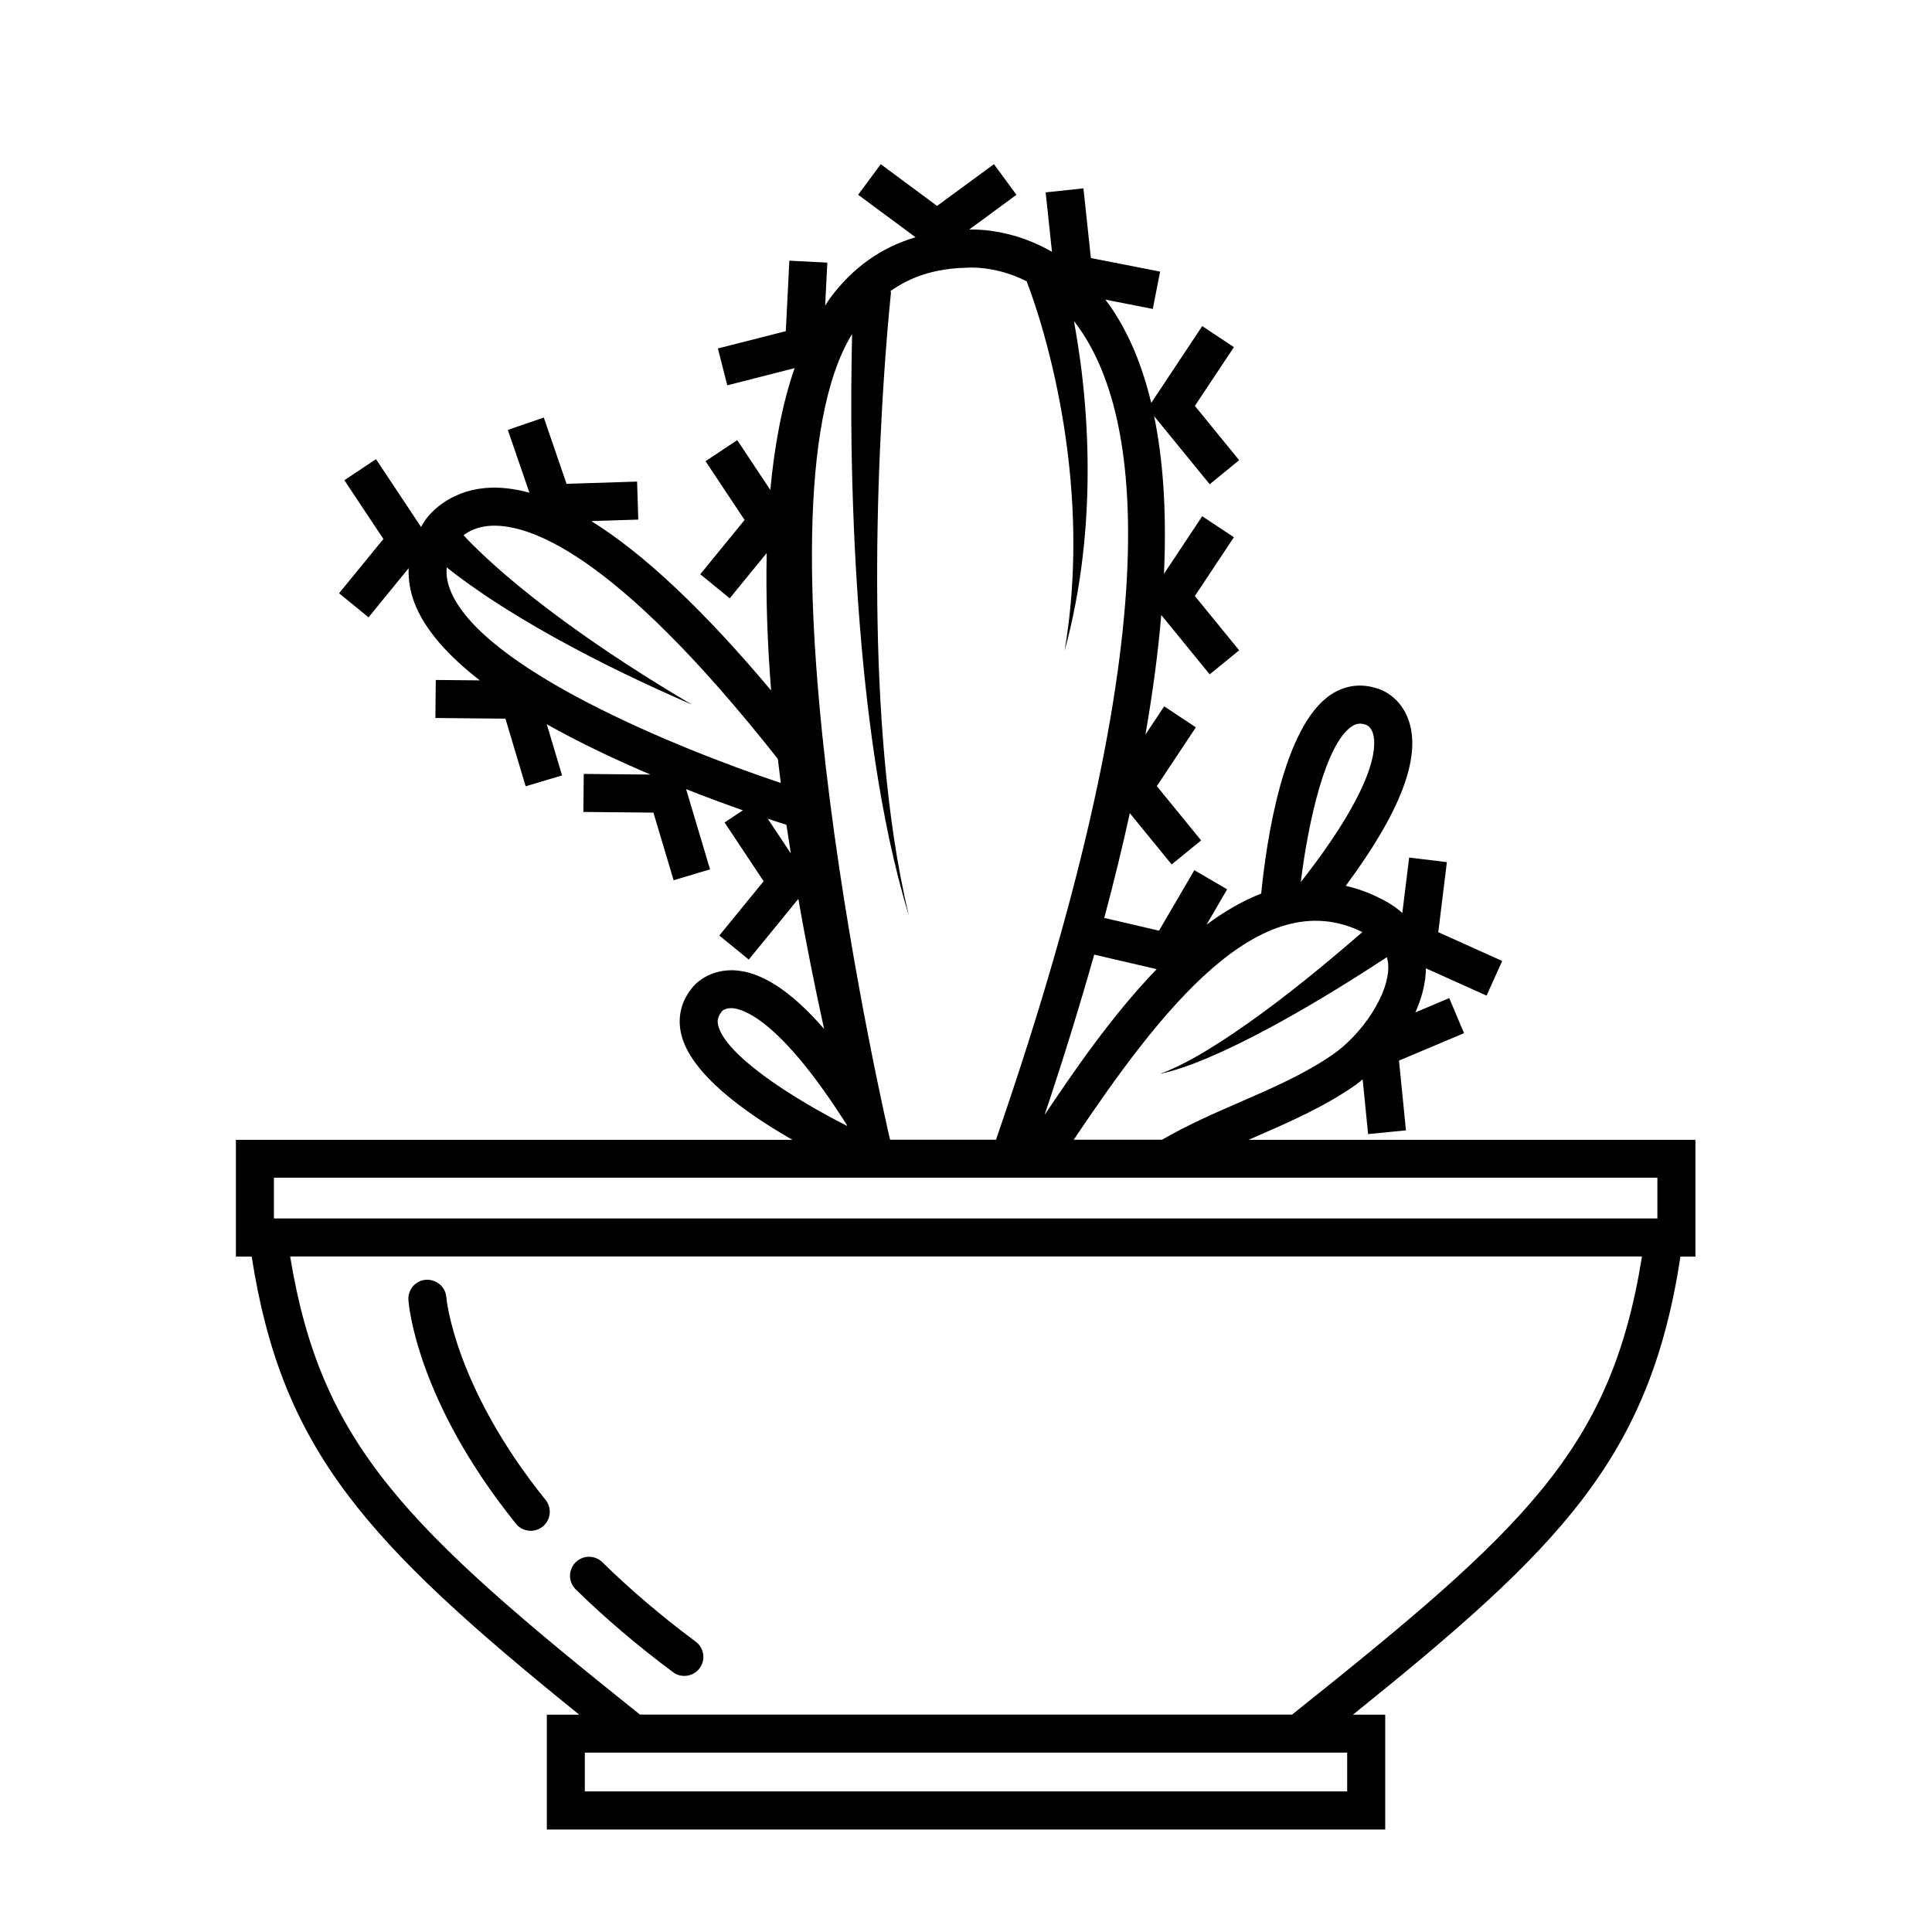 <?xml version="1.0" encoding="UTF-8"?>
<!-- Uploaded to: SVG Repo, www.svgrepo.com, Generator: SVG Repo Mixer Tools -->
<svg fill="#000000" width="800px" height="800px" version="1.1" viewBox="144 144 512 512" xmlns="http://www.w3.org/2000/svg">
 <g>
  <path d="m474.96 446.04c0.539-0.238 1.066-0.469 1.605-0.707 8.902-3.875 18.105-7.875 26.41-13.613 0.719-0.5 1.43-1.102 2.144-1.672l1.445 14.5 10.027-0.992-1.84-18.484 17.23-7.273-3.914-9.289-8.988 3.793c1.734-3.84 2.75-7.809 2.812-11.684l16.066 7.231 4.133-9.191-16.934-7.617 2.281-18.559-9.996-1.23-1.809 14.688c-1.234-1.102-2.629-2.102-4.211-2.988-3.633-2.031-7.234-3.394-10.785-4.195 14.473-19.543 19.965-33.875 16.746-43.641-2.266-6.887-7.949-8.543-8.223-8.605-4.352-1.492-8.656-0.953-12.449 1.562-12.695 8.418-17.105 38.867-18.48 52.734-4.988 1.949-9.828 4.785-14.484 8.242l5.465-9.367-8.699-5.078-9.359 16.031-14.508-3.379c2.613-9.77 4.856-19.008 6.769-27.754l11.094 13.586 7.805-6.375-11.738-14.383 10.344-15.578-8.395-5.57-4.969 7.488c2.016-11.547 3.375-22.062 4.195-31.684l12.836 15.723 7.805-6.375-11.738-14.383 10.344-15.578-8.395-5.57-10.133 15.254c0.762-16.895-0.316-30.617-2.609-41.766l14.727 18.035 7.805-6.375-11.738-14.383 10.344-15.578-8.395-5.57-13.512 20.348c-2.898-12.09-7.254-20.918-12.148-27.363l12.559 2.465 1.941-9.891-18.348-3.598-1.969-18.465-10.016 1.066 1.676 15.754c-9.457-5.477-18.297-5.996-21.941-5.91l12.523-9.199-5.961-8.121-15.074 11.062-14.922-11.055-5.996 8.098 15.211 11.262c-9.027 2.656-16.645 8.016-22.66 16.152-0.465 0.625-0.855 1.336-1.293 1.984l0.574-11.418-10.062-0.508-0.941 18.676-17.996 4.586 2.488 9.766 17.836-4.551c-3.289 9.527-5.332 20.484-6.434 32.273l-8.762-13.195-8.398 5.582 10.344 15.578-11.742 14.383 7.805 6.375 9.801-12c-0.266 11.793 0.195 24.098 1.168 36.426-17.816-21.227-33.734-36.238-47.656-44.891l12.453-0.395-0.316-10.07-18.691 0.59-6.035-17.559-9.531 3.273 5.723 16.641c-4.168-1.137-8.113-1.578-11.805-1.23-9.559 0.887-15.062 6.793-16.617 9.805-0.105 0.172-0.188 0.348-0.289 0.523l-11.945-17.984-8.387 5.574 10.344 15.578-11.742 14.383 7.805 6.375 10.629-13.02c-0.109 3.004 0.359 6.039 1.496 9.07 2.746 7.301 9.109 14.246 17.367 20.66l-11.672-0.109-0.102 10.078 18.566 0.18 5.352 17.922 9.652-2.883-4.051-13.562c8.898 5.012 18.445 9.496 27.492 13.336l-17.695-0.172-0.102 10.078 18.566 0.18 5.352 17.922 9.652-2.883-6.344-21.254c5.512 2.172 10.637 4.055 15.055 5.602l-4.856 3.223 10.344 15.578-11.742 14.383 7.805 6.375 13.141-16.086c2.223 12.711 4.609 24.41 6.828 34.469-8.902-10.246-16.918-15.375-24.242-15.562-7.289-0.074-10.727 4.606-10.867 4.84-2.871 3.594-3.812 7.824-2.727 12.242 2.57 10.41 16.816 20.633 29.434 27.859h-147.48v30.949h4.18c8 51.27 30.152 75.598 86.805 121.4h-8.586v30.426h222.18v-30.426h-8.555c54.859-44.164 78.648-67.938 86.797-121.4h3.965v-30.949h-118.34zm-211.74-145.95c-0.742-1.977-1.012-3.848-0.836-5.723 3.523 2.82 7.062 5.285 10.746 7.793 5.75 3.82 11.629 7.336 17.594 10.656 11.934 6.637 24.199 12.504 36.621 17.906-11.656-6.898-23.051-14.211-33.902-22.148-5.422-3.977-10.707-8.102-15.75-12.438-3.75-3.25-7.617-6.793-10.848-10.293 1.406-1.074 3.531-2.176 6.586-2.457 9.844-0.906 32.738 5.981 76.703 61.73 0.246 2.141 0.52 4.262 0.785 6.383-27.305-9.121-79.824-30.457-87.699-51.41zm84.246 60.883c1.934 0.641 3.602 1.18 4.953 1.613 0.371 2.555 0.754 5.074 1.152 7.582zm154.82-24.504c0.707-0.465 1.355-0.695 2.098-0.695 0.504 0 1.043 0.105 1.672 0.316 0.215 0.082 1.328 0.578 1.844 2.457 0.922 3.356 0.777 13.75-19.18 39.215 2.016-16.301 6.606-36.68 13.566-41.293zm2.762 54.547c-7.406 6.43-15.004 12.734-22.844 18.68-4.82 3.641-9.734 7.168-14.812 10.438-5.094 3.238-10.309 6.352-16.02 8.469 5.965-1.309 11.664-3.715 17.234-6.258 5.562-2.586 11-5.441 16.348-8.43 9.062-5.082 17.863-10.539 26.59-16.254 0.176 0.66 0.316 1.34 0.352 2.082 0.371 7.859-7.269 18.59-14.645 23.688-7.496 5.18-15.855 8.816-24.703 12.664-6.852 2.984-13.926 6.07-20.59 9.945h-23.41c22.734-33.84 49.219-68.562 76.5-55.023zm-54.516 9.82c-11.934 12.352-22.102 27.305-29.703 38.629 5.066-15.125 9.418-29.258 13.145-42.48zm-80.723-168.32c-0.211 10.02-0.289 20.008-0.137 30.008 0.227 13.965 0.789 27.922 1.785 41.84 1.004 13.922 2.422 27.816 4.516 41.605 2.109 13.777 4.863 27.488 8.918 40.793-3.246-13.527-5.144-27.297-6.414-41.098-1.25-13.809-1.828-27.66-1.984-41.508-0.152-13.852 0.125-27.703 0.734-41.527 0.625-13.805 1.535-27.684 2.91-41.324l-0.332-0.023c5.496-3.996 12.051-6.102 19.992-6.316 0.117-0.004 7.609-0.82 16.273 3.578 2.742 7.168 4.992 14.992 6.82 22.723 1.906 8.137 3.352 16.41 4.297 24.754 1.883 16.688 1.77 33.727-1.066 50.5 4.484-16.414 6.332-33.621 6.098-50.82-0.117-8.605-0.754-17.215-1.891-25.789-0.5-3.641-1.066-7.238-1.727-10.836 17.316 22.188 27.414 77.883-20.652 216.96h-28.066c-0.32-1.18-38.781-166.73-10.074-213.52zm-35.473 183.25c-0.336-1.367-0.105-2.394 1.039-3.844 0.004-0.012 0.805-0.754 2.387-0.754h0.125c2.68 0.07 12.574 2.59 30.535 30.953 0.023 0.09 0.047 0.168 0.066 0.258-15.133-7.668-32.246-18.883-34.152-26.613zm166.68 202.97h-202.03v-10.273h202.03zm-14.602-20.352h-172.82c-62.25-49.707-84.562-71.668-92.699-121.4h358.24c-8.148 51.145-31.016 72.152-92.719 121.4zm96.805-131.48h-366.63v-10.797h366.63z"/>
  <path d="m322.35 587.14c0.902 0.676 1.961 0.996 3.004 0.996 1.543 0 3.059-0.707 4.047-2.031 1.664-2.227 1.199-5.387-1.031-7.043-9.027-6.723-17.352-13.805-24.746-21.059-1.988-1.953-5.176-1.914-7.125 0.07-1.949 1.988-1.918 5.176 0.07 7.125 7.715 7.566 16.395 14.953 25.781 21.941z"/>
  <path d="m280.73 547.8c0.996 1.238 2.453 1.879 3.926 1.879 1.109 0 2.227-0.363 3.16-1.117 2.168-1.742 2.508-4.918 0.762-7.078-24.18-30.008-26.258-53.281-26.293-53.664-0.195-2.769-2.555-4.781-5.367-4.676-2.777 0.188-4.875 2.594-4.684 5.367 0.07 1.062 2.066 26.484 28.496 59.289z"/>
 </g>
</svg>